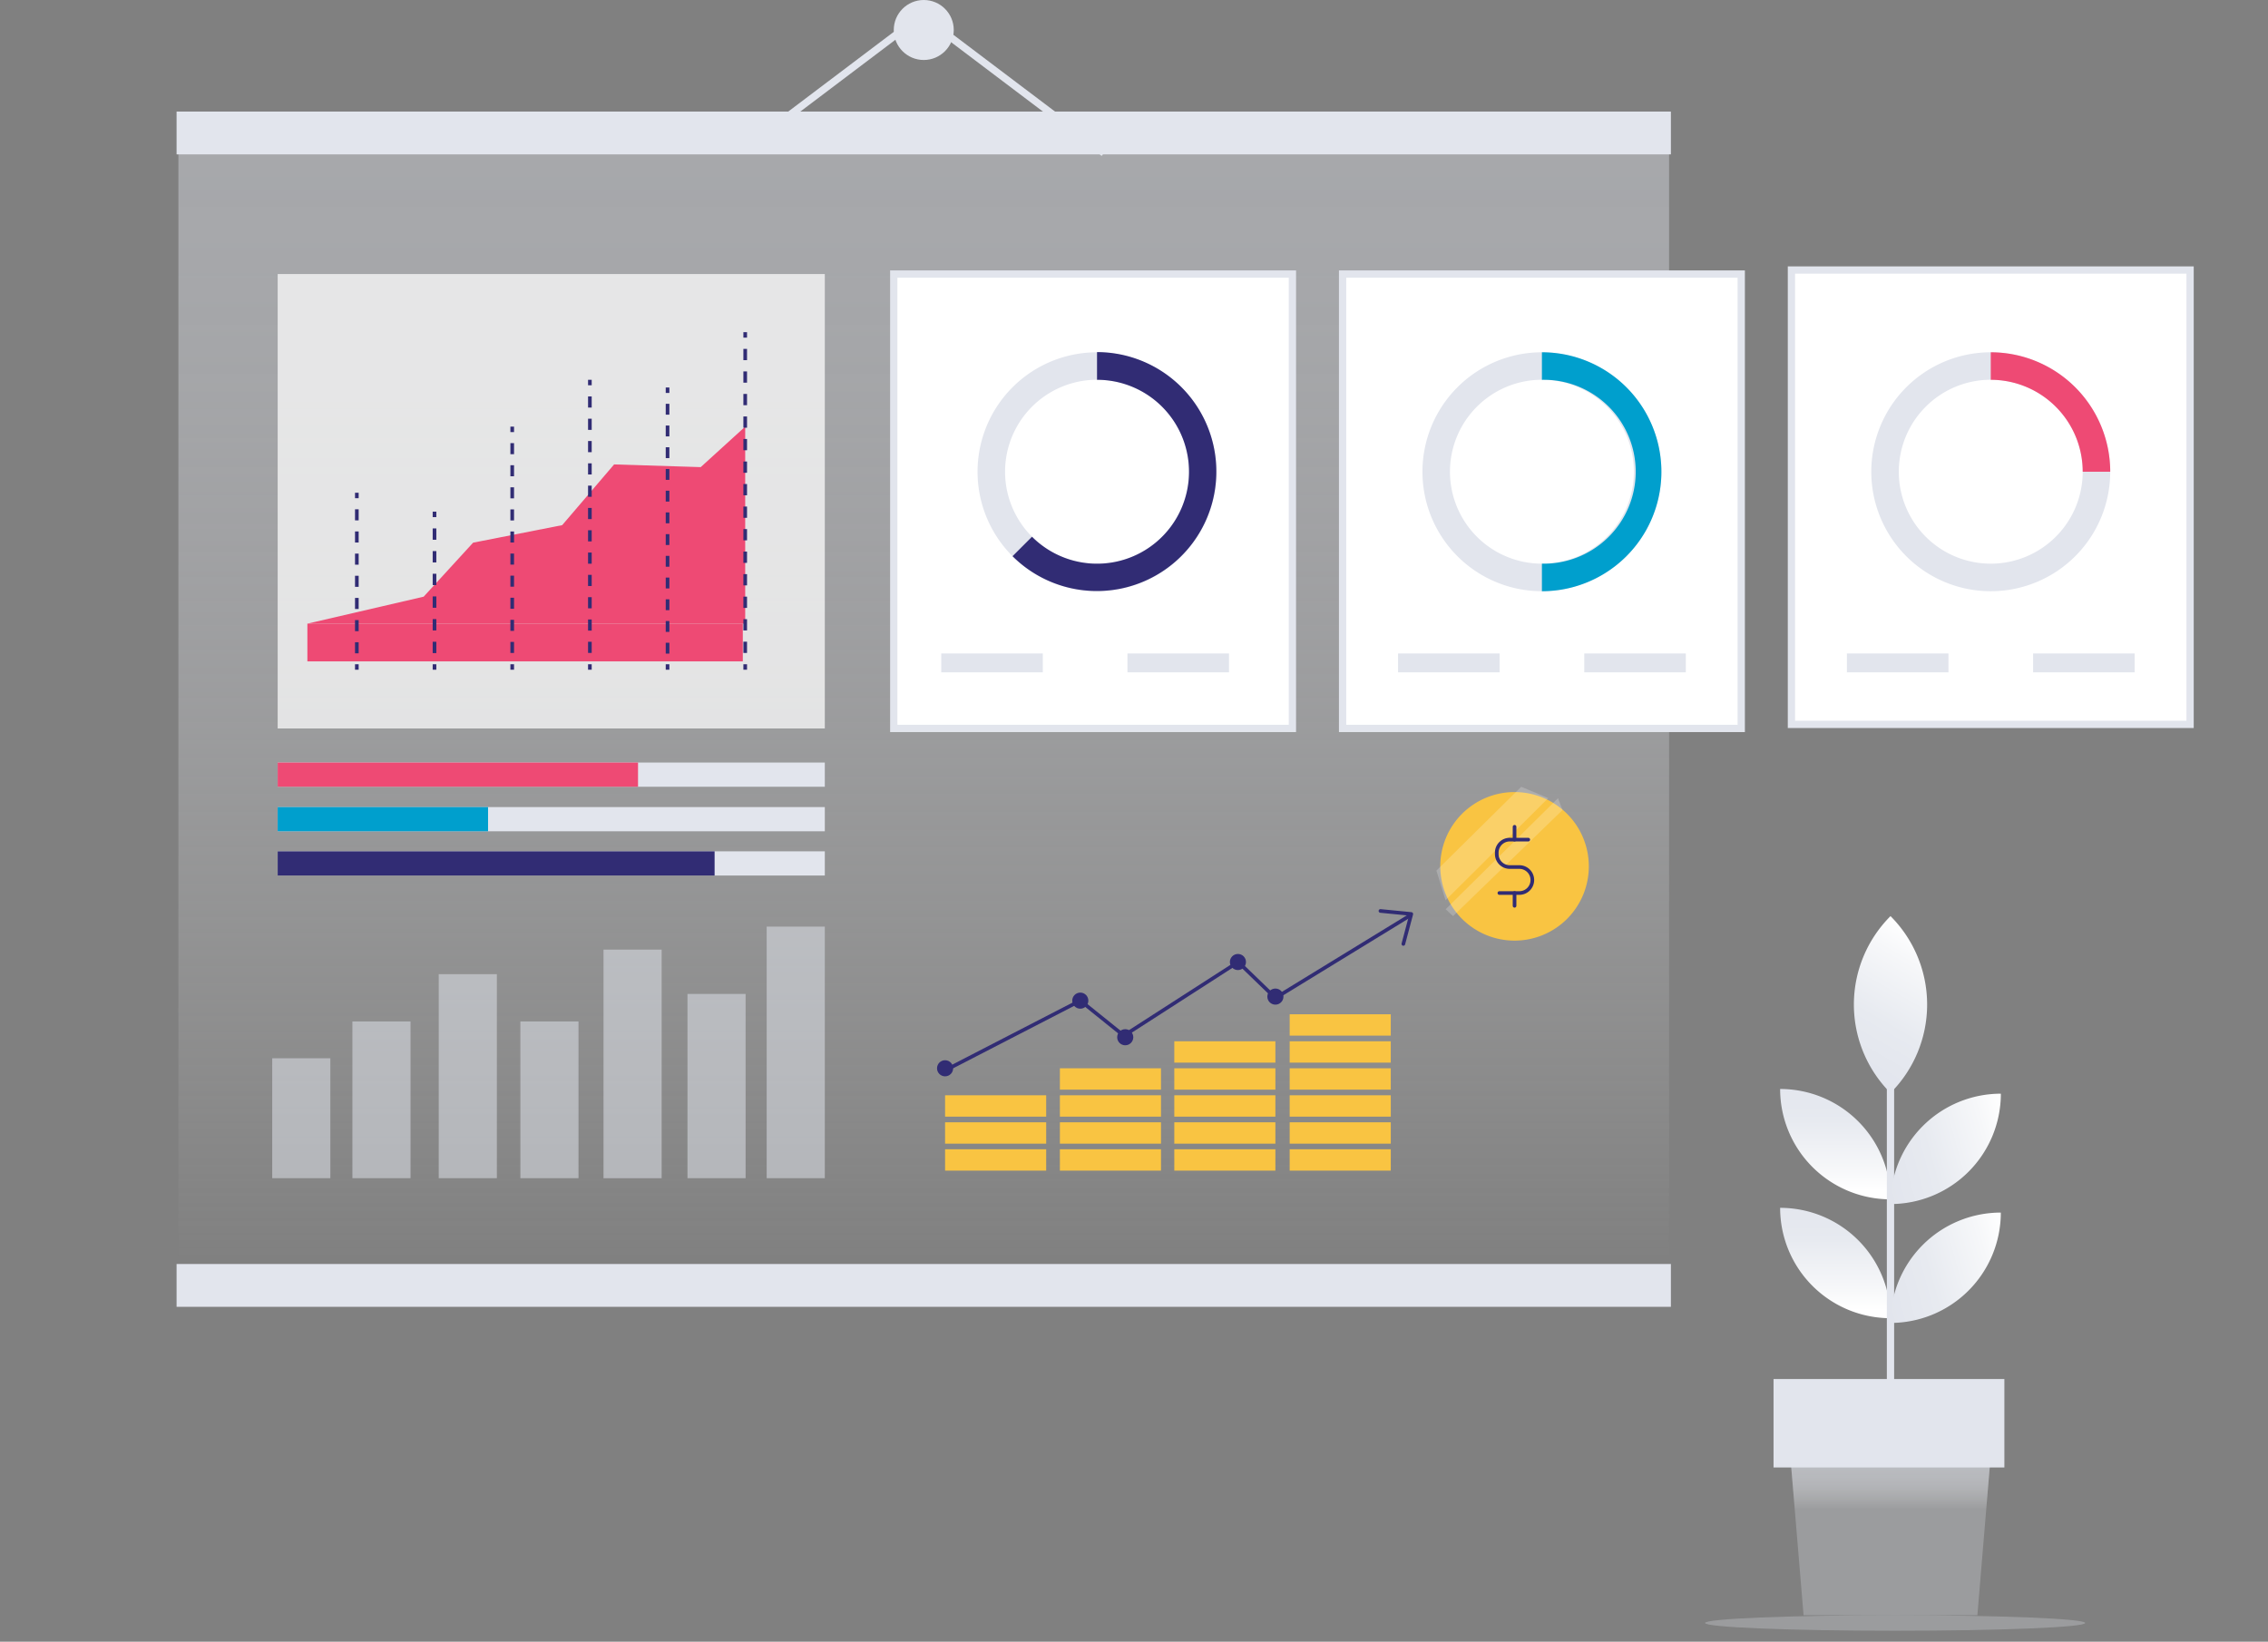 <svg xmlns="http://www.w3.org/2000/svg" xmlns:xlink="http://www.w3.org/1999/xlink" viewBox="0 0 622.29 450.46"><rect x="0" y="0" width="622.29" height="450.46" fill="#808080" stroke="none"/><defs><style>.cls-1{isolation:isolate;}.cls-2{opacity:0.4;fill:url(#linear-gradient);}.cls-27,.cls-3,.cls-6{fill:#fff;}.cls-3{opacity:0.72;}.cls-16,.cls-17,.cls-18,.cls-19,.cls-20,.cls-21,.cls-22,.cls-28,.cls-29,.cls-4{fill:none;}.cls-4,.cls-6,.cls-7{stroke:#e2e5ed;}.cls-16,.cls-17,.cls-18,.cls-19,.cls-20,.cls-21,.cls-22,.cls-4,.cls-6,.cls-7{stroke-miterlimit:10;}.cls-4,.cls-6{stroke-width:2px;}.cls-10,.cls-5,.cls-7{fill:#e2e5ed;}.cls-8{fill:url(#linear-gradient-2);}.cls-9{fill:url(#linear-gradient-3);}.cls-10{opacity:0.28;}.cls-11{opacity:0.43;mix-blend-mode:multiply;fill:url(#linear-gradient-4);}.cls-12{fill:url(#linear-gradient-5);}.cls-13{fill:url(#linear-gradient-6);}.cls-14{fill:url(#linear-gradient-7);}.cls-15{fill:#ee4a74;}.cls-16,.cls-17,.cls-18,.cls-19,.cls-20,.cls-21,.cls-22,.cls-28{stroke:#312c74;}.cls-17{stroke-dasharray:3.04 3.04;}.cls-18{stroke-dasharray:3.11 3.11;}.cls-19{stroke-dasharray:3.03 3.03;}.cls-20{stroke-dasharray:3.06 3.06;}.cls-21{stroke-dasharray:2.98 2.98;}.cls-22{stroke-dasharray:3.09 3.09;}.cls-23{fill:#009fcd;}.cls-24{fill:#312c74;}.cls-25{opacity:0.51;}.cls-26{fill:#f9c442;}.cls-27{opacity:0.2;}.cls-28{stroke-linecap:round;stroke-linejoin:round;}</style><linearGradient id="linear-gradient" x1="253.46" y1="347.32" x2="253.46" y2="31.11" gradientUnits="userSpaceOnUse"><stop offset="0" stop-color="#f2f2f2" stop-opacity="0"/><stop offset="0.16" stop-color="#eeeff1" stop-opacity="0.26"/><stop offset="0.32" stop-color="#eaecf0" stop-opacity="0.48"/><stop offset="0.47" stop-color="#e7e9ef" stop-opacity="0.67"/><stop offset="0.62" stop-color="#e5e7ee" stop-opacity="0.81"/><stop offset="0.76" stop-color="#e3e6ed" stop-opacity="0.92"/><stop offset="0.89" stop-color="#e2e5ed" stop-opacity="0.98"/><stop offset="1" stop-color="#e2e5ed"/></linearGradient><linearGradient id="linear-gradient-2" x1="530.27" y1="291.37" x2="551.68" y2="312.79" gradientTransform="matrix(0.71, 0.71, 0.71, -0.71, -92.56, 145.01)" gradientUnits="userSpaceOnUse"><stop offset="0" stop-color="#fff"/><stop offset="0.2" stop-color="#f6f7f9"/><stop offset="0.63" stop-color="#e7eaf0"/><stop offset="1" stop-color="#e2e5ed"/></linearGradient><linearGradient id="linear-gradient-3" x1="507.2" y1="268.31" x2="528.61" y2="289.72" gradientTransform="matrix(0.71, 0.71, 0.71, -0.71, -59.94, 177.63)" xlink:href="#linear-gradient-2"/><linearGradient id="linear-gradient-4" x1="518.71" y1="414.13" x2="518.71" y2="402.15" xlink:href="#linear-gradient"/><linearGradient id="linear-gradient-5" x1="419.46" y1="331.86" x2="440.47" y2="295.47" gradientTransform="translate(-7.12 357.87) rotate(-45)" xlink:href="#linear-gradient-2"/><linearGradient id="linear-gradient-6" x1="450.3" y1="397.68" x2="468.84" y2="365.57" gradientTransform="translate(-60.97 370.36) rotate(-45)" xlink:href="#linear-gradient-2"/><linearGradient id="linear-gradient-7" x1="427.24" y1="374.62" x2="445.78" y2="342.5" gradientTransform="translate(-28.35 402.98) rotate(-45)" xlink:href="#linear-gradient-2"/></defs><title>Asset 3</title><g class="cls-1"><g id="Layer_2" data-name="Layer 2"><g id="Layer_1-2" data-name="Layer 1"><rect class="cls-2" x="48.95" y="31.11" width="409.01" height="316.2"/><rect class="cls-3" x="76.19" y="75.19" width="150.12" height="124.69"/><polyline class="cls-4" points="204.03 41.11 252.88 4.22 302.88 41.99"/><circle class="cls-5" cx="253.46" cy="8.23" r="8.23"/><rect class="cls-6" x="245.23" y="75.2" width="109.38" height="124.67"/><rect class="cls-6" x="368.38" y="75.2" width="109.38" height="124.67"/><rect class="cls-6" x="491.53" y="74.09" width="109.38" height="124.67"/><rect class="cls-7" x="48.95" y="31.11" width="409.01" height="10.75"/><rect class="cls-7" x="48.95" y="347.32" width="409.01" height="10.75"/><path class="cls-8" d="M518.71,298.79h0a0,0,0,0,1,0,0v0a30.28,30.28,0,0,1-30.28,30.28h0a0,0,0,0,1,0,0v0A30.28,30.28,0,0,1,518.71,298.79Z" transform="translate(189.64 817.51) rotate(-90)"/><path class="cls-9" d="M518.71,331.41h0a0,0,0,0,1,0,0v0a30.28,30.28,0,0,1-30.28,30.28h0a0,0,0,0,1,0,0v0A30.28,30.28,0,0,1,518.71,331.41Z" transform="translate(157.02 850.12) rotate(-90)"/><ellipse class="cls-10" cx="519.98" cy="445.32" rx="52.15" ry="2.13"/><polygon class="cls-10" points="542.55 443.19 494.86 443.19 491.44 402.15 545.98 402.15 542.55 443.19"/><polygon class="cls-11" points="491.44 402.15 492.44 414.13 544.98 414.13 545.98 402.15 491.44 402.15"/><rect class="cls-7" x="487.12" y="378.88" width="62.34" height="23.27"/><line class="cls-4" x1="518.71" y1="378.88" x2="518.71" y2="273.21"/><path class="cls-12" d="M501.55,258.48h0a34.31,34.31,0,0,1,34.31,34.31v0a0,0,0,0,1,0,0h0a34.31,34.31,0,0,1-34.31-34.31v0a0,0,0,0,1,0,0Z" transform="translate(690.59 837.31) rotate(-135)"/><path class="cls-13" d="M518.71,300.11h0A30.28,30.28,0,0,1,549,330.39v0a0,0,0,0,1,0,0h0a30.28,30.28,0,0,1-30.28-30.28v0A0,0,0,0,1,518.71,300.11Z" transform="translate(218.6 849.09) rotate(-90)"/><path class="cls-14" d="M518.71,332.72h0A30.28,30.28,0,0,1,549,363v0a0,0,0,0,1,0,0h0a30.28,30.28,0,0,1-30.28-30.28v0A0,0,0,0,1,518.71,332.72Z" transform="translate(185.98 881.71) rotate(-90)"/><rect class="cls-15" x="84.34" y="171.12" width="119.47" height="10.35"/><polygon class="cls-15" points="84.34 171.12 204.47 171.12 204.47 117.06 192.26 128.17 168.5 127.43 154.25 144.09 129.81 148.9 116.24 163.72 84.34 171.12"/><line class="cls-16" x1="97.91" y1="135.2" x2="97.91" y2="136.7"/><line class="cls-17" x1="97.91" y1="139.74" x2="97.91" y2="180.74"/><line class="cls-16" x1="97.91" y1="182.26" x2="97.91" y2="183.76"/><line class="cls-16" x1="119.22" y1="140.39" x2="119.22" y2="141.89"/><line class="cls-18" x1="119.22" y1="144.99" x2="119.22" y2="180.71"/><line class="cls-16" x1="119.22" y1="182.26" x2="119.22" y2="183.76"/><line class="cls-16" x1="140.54" y1="117.06" x2="140.54" y2="118.56"/><line class="cls-19" x1="140.54" y1="121.59" x2="140.54" y2="180.74"/><line class="cls-16" x1="140.54" y1="182.26" x2="140.54" y2="183.76"/><line class="cls-16" x1="161.85" y1="104.21" x2="161.85" y2="105.71"/><line class="cls-20" x1="161.85" y1="108.77" x2="161.85" y2="180.73"/><line class="cls-16" x1="161.85" y1="182.26" x2="161.85" y2="183.76"/><line class="cls-16" x1="183.16" y1="106.32" x2="183.16" y2="107.82"/><line class="cls-21" x1="183.16" y1="110.8" x2="183.16" y2="180.77"/><line class="cls-16" x1="183.16" y1="182.26" x2="183.16" y2="183.76"/><line class="cls-16" x1="204.47" y1="91.14" x2="204.47" y2="92.64"/><line class="cls-22" x1="204.47" y1="95.73" x2="204.47" y2="180.71"/><line class="cls-16" x1="204.47" y1="182.26" x2="204.47" y2="183.76"/><rect class="cls-5" x="76.19" y="209.23" width="150.12" height="6.64"/><rect class="cls-15" x="76.19" y="209.23" width="98.87" height="6.64"/><rect class="cls-5" x="76.19" y="221.45" width="150.12" height="6.64"/><rect class="cls-23" x="76.19" y="221.45" width="57.72" height="6.64"/><rect class="cls-5" x="76.19" y="233.59" width="150.12" height="6.64"/><rect class="cls-24" x="76.19" y="233.59" width="119.88" height="6.64"/><g class="cls-25"><rect class="cls-5" x="74.69" y="290.37" width="15.95" height="32.91"/><rect class="cls-5" x="96.69" y="280.27" width="15.95" height="43.01"/><rect class="cls-5" x="142.78" y="280.27" width="15.95" height="43.01"/><rect class="cls-5" x="120.38" y="267.29" width="15.95" height="55.99"/><rect class="cls-5" x="210.36" y="254.25" width="15.95" height="69.03"/><rect class="cls-5" x="165.59" y="260.56" width="15.95" height="62.73"/><rect class="cls-5" x="188.63" y="272.72" width="15.95" height="50.56"/></g><path class="cls-5" d="M301,96.66a32.78,32.78,0,1,0,32.78,32.78A32.78,32.78,0,0,0,301,96.66Zm0,58a25.23,25.23,0,1,1,25.23-25.22A25.22,25.22,0,0,1,301,154.66Z"/><path class="cls-24" d="M301,96.66h0v7.55h0a25.23,25.23,0,1,1-17.84,43.06l-5.34,5.34a32.78,32.78,0,1,0,23.18-56Z"/><path class="cls-5" d="M423.07,96.66a32.78,32.78,0,1,0,32.78,32.78A32.78,32.78,0,0,0,423.07,96.66Zm0,58a25.23,25.23,0,1,1,25.23-25.22A25.22,25.22,0,0,1,423.07,154.66Z"/><path class="cls-23" d="M423.07,96.66v7.55a25.23,25.23,0,1,1,0,50.45v7.56a32.78,32.78,0,1,0,0-65.56Z"/><path class="cls-5" d="M546.22,96.66A32.78,32.78,0,1,0,579,129.44,32.78,32.78,0,0,0,546.22,96.66Zm0,58a25.23,25.23,0,1,1,25.23-25.22A25.22,25.22,0,0,1,546.22,154.66Z"/><path class="cls-15" d="M571.45,129.44H579a32.78,32.78,0,0,0-32.78-32.78v7.55A25.24,25.24,0,0,1,571.45,129.44Z"/><rect class="cls-5" x="258.26" y="179.3" width="27.86" height="5.18"/><rect class="cls-5" x="309.35" y="179.3" width="27.86" height="5.18"/><rect class="cls-5" x="383.6" y="179.3" width="27.86" height="5.18"/><rect class="cls-5" x="434.69" y="179.3" width="27.86" height="5.18"/><rect class="cls-5" x="506.75" y="179.3" width="27.86" height="5.18"/><rect class="cls-5" x="557.84" y="179.3" width="27.86" height="5.18"/><path class="cls-26" d="M395.18,237.7a20.38,20.38,0,1,1,20.38,20.39A20.38,20.38,0,0,1,395.18,237.7Z"/><polygon class="cls-27" points="417.39 215.88 394.12 238.88 396.63 247.01 424.8 218.99 417.39 215.88"/><polygon class="cls-27" points="427.49 219 396.66 249.48 398.69 251.37 428.72 222.26 427.49 219"/><path class="cls-28" d="M419.32,230.38h-5.08a3.56,3.56,0,0,0-3.56,3.56v.4a3.56,3.56,0,0,0,3.56,3.56h2.64a3.56,3.56,0,0,1,3.56,3.57h0a3.56,3.56,0,0,1-3.56,3.56H411.4"/><line class="cls-28" x1="415.56" y1="230.38" x2="415.56" y2="226.86"/><line class="cls-28" x1="415.56" y1="248.54" x2="415.56" y2="245.03"/><rect class="cls-26" x="259.31" y="315.34" width="27.74" height="5.86"/><rect class="cls-26" x="259.31" y="307.94" width="27.74" height="5.86"/><rect class="cls-26" x="259.31" y="300.53" width="27.74" height="5.86"/><rect class="cls-26" x="290.81" y="315.34" width="27.74" height="5.86"/><rect class="cls-26" x="290.81" y="307.94" width="27.74" height="5.86"/><rect class="cls-26" x="290.81" y="300.53" width="27.74" height="5.86"/><rect class="cls-26" x="290.81" y="293.12" width="27.74" height="5.86"/><rect class="cls-26" x="322.2" y="315.34" width="27.74" height="5.86"/><rect class="cls-26" x="322.2" y="307.94" width="27.74" height="5.86"/><rect class="cls-26" x="322.2" y="300.53" width="27.74" height="5.86"/><rect class="cls-26" x="322.2" y="293.12" width="27.74" height="5.86"/><rect class="cls-26" x="322.2" y="285.71" width="27.74" height="5.86"/><rect class="cls-26" x="353.86" y="315.34" width="27.74" height="5.86"/><rect class="cls-26" x="353.86" y="307.94" width="27.74" height="5.86"/><rect class="cls-26" x="353.86" y="300.53" width="27.74" height="5.86"/><rect class="cls-26" x="353.86" y="293.12" width="27.74" height="5.86"/><rect class="cls-26" x="353.86" y="285.71" width="27.74" height="5.86"/><rect class="cls-26" x="353.86" y="278.3" width="27.74" height="5.86"/><polyline class="cls-16" points="259.31 293.7 296.41 274.56 308.35 284.16 339.73 263.96 349.94 273.83 387.23 250.99"/><circle class="cls-24" cx="296.41" cy="274.56" r="2.21"/><circle class="cls-24" cx="259.31" cy="293.12" r="2.21"/><circle class="cls-24" cx="308.74" cy="284.6" r="2.21"/><circle class="cls-24" cx="339.66" cy="263.96" r="2.21"/><circle class="cls-24" cx="349.94" cy="273.45" r="2.21"/><polyline class="cls-28" points="385.05 259 387.23 250.78 378.76 249.95"/><rect class="cls-29" width="622.29" height="450.46"/></g></g></g></svg>